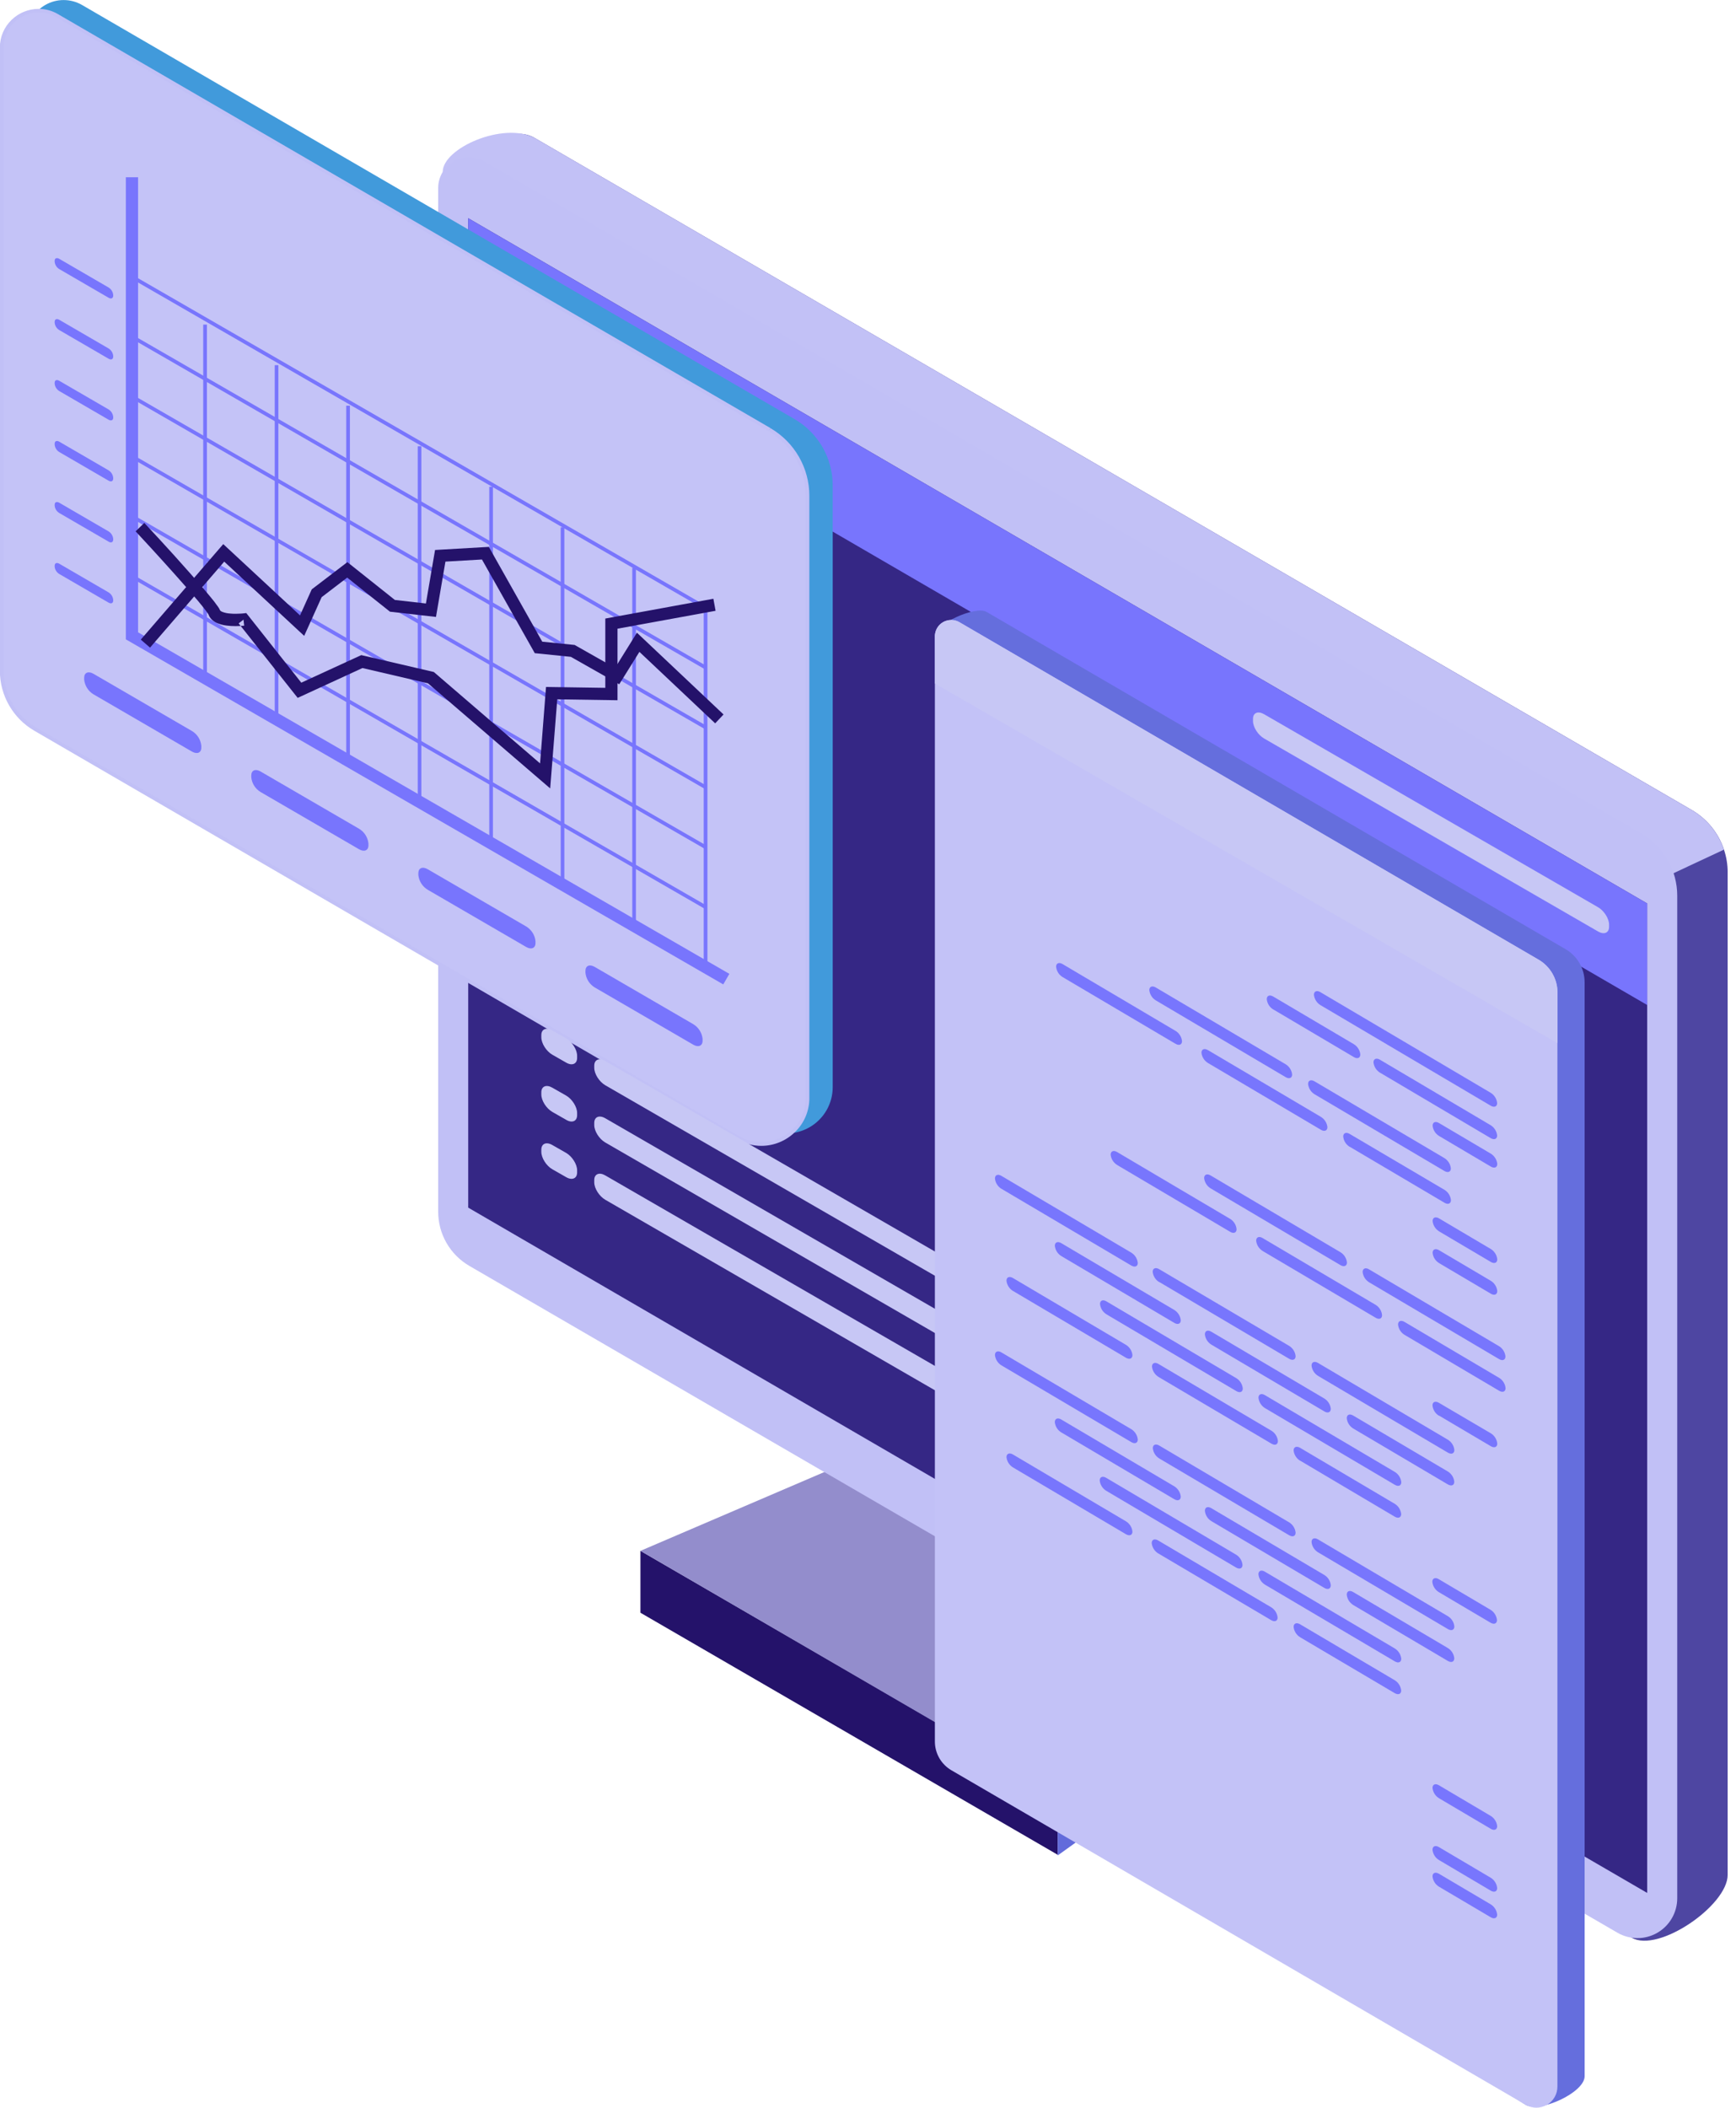 <svg width="159" height="193" viewBox="0 0 159 193" fill="none" xmlns="http://www.w3.org/2000/svg">
<g clip-path="url(#clip0_187_9059)">
<path fill-rule="evenodd" clip-rule="evenodd" d="M96.874 164.169L58.658 142.008V147.676L96.874 169.839V164.169Z" fill="#24126A"/>
<path fill-rule="evenodd" clip-rule="evenodd" d="M96.875 164.231L114.27 151.76V157.428L96.875 169.899V164.231Z" fill="#626BDB"/>
<path fill-rule="evenodd" clip-rule="evenodd" d="M96.874 164.231L58.658 142.009L81.042 132.417L114.269 151.775L96.874 164.231Z" fill="#938DCC"/>
<path fill-rule="evenodd" clip-rule="evenodd" d="M44.75 15.067V108.805C44.751 109.81 45.015 110.796 45.516 111.666C46.017 112.537 46.738 113.26 47.606 113.765L149.45 177.434C151.883 178.85 158.237 174.487 158.237 171.675V79.871C158.237 79.168 158.123 78.469 157.899 77.802C157.397 76.278 156.353 74.99 154.966 74.181L48.978 12.634C48.551 12.386 48.065 12.254 47.57 12.253C47.076 12.252 46.59 12.382 46.161 12.629C45.732 12.875 45.376 13.23 45.129 13.659C44.881 14.087 44.75 14.573 44.75 15.067Z" fill="#4E46A2"/>
<path fill-rule="evenodd" clip-rule="evenodd" d="M40.547 15.741L50.848 41.3L106.778 101.697L157.89 77.802C157.388 76.277 156.345 74.989 154.958 74.181L48.979 12.634C46.1 11.113 40.547 13.567 40.547 15.741Z" fill="#C2C1F6"/>
<path fill-rule="evenodd" clip-rule="evenodd" d="M44.358 14.786L150.344 76.326C151.34 76.907 152.167 77.738 152.741 78.738C153.316 79.737 153.618 80.87 153.617 82.023V173.825C153.617 174.466 153.448 175.095 153.127 175.65C152.806 176.205 152.345 176.665 151.789 176.985C151.234 177.304 150.604 177.472 149.963 177.47C149.322 177.468 148.693 177.298 148.139 176.975L42.983 115.913C42.116 115.408 41.397 114.685 40.896 113.816C40.396 112.946 40.133 111.961 40.133 110.958V17.215C40.133 16.72 40.263 16.235 40.51 15.807C40.758 15.379 41.114 15.024 41.543 14.777C41.971 14.531 42.457 14.402 42.952 14.404C43.446 14.405 43.931 14.537 44.358 14.786Z" fill="#C1C0F6"/>
<path fill-rule="evenodd" clip-rule="evenodd" d="M42.883 110.581L150.867 173.333V82.729L42.883 19.979V110.581Z" fill="#352785"/>
<path fill-rule="evenodd" clip-rule="evenodd" d="M150.867 82.729L42.883 19.979V29.28L150.867 92.029V82.729Z" fill="#7875FD"/>
<path fill-rule="evenodd" clip-rule="evenodd" d="M72.773 38.379L7.523 0.461C7.01 0.163 6.428 0.006 5.836 0.005C5.243 0.003 4.66 0.158 4.147 0.454C3.633 0.75 3.206 1.175 2.909 1.688C2.612 2.201 2.455 2.784 2.455 3.376V60.453C2.455 61.537 2.74 62.601 3.28 63.54C3.82 64.479 4.597 65.26 5.534 65.804L69.913 103.209C70.555 103.583 71.285 103.781 72.028 103.783C72.772 103.785 73.502 103.59 74.147 103.22C74.791 102.849 75.326 102.315 75.699 101.672C76.071 101.028 76.267 100.298 76.267 99.555V44.431C76.265 43.205 75.942 42.001 75.329 40.938C74.715 39.876 73.834 38.994 72.773 38.379Z" fill="#419ADB"/>
<path fill-rule="evenodd" clip-rule="evenodd" d="M70.488 39.351L5.234 1.437C4.721 1.14 4.139 0.983 3.546 0.983C2.954 0.982 2.371 1.137 1.858 1.433C1.344 1.729 0.918 2.155 0.621 2.668C0.324 3.181 0.168 3.763 0.168 4.355V61.425C0.167 62.509 0.45 63.575 0.99 64.515C1.53 65.456 2.307 66.238 3.244 66.783L67.621 104.188C68.263 104.562 68.992 104.76 69.736 104.762C70.478 104.764 71.209 104.57 71.853 104.2C72.497 103.829 73.032 103.296 73.405 102.652C73.777 102.009 73.973 101.279 73.972 100.536V45.401C73.972 44.175 73.65 42.972 73.039 41.91C72.427 40.849 71.548 39.966 70.488 39.351Z" fill="#C4C3F7"/>
<path fill-rule="evenodd" clip-rule="evenodd" d="M70.489 39.351L70.577 39.205L5.308 1.291C4.77 0.976 4.158 0.81 3.535 0.811C2.616 0.814 1.733 1.171 1.071 1.809C0.726 2.138 0.453 2.534 0.266 2.972C0.08 3.41 -0.014 3.882 -0.012 4.358V61.425C-0.012 62.537 0.281 63.63 0.836 64.594C1.391 65.558 2.189 66.359 3.151 66.918L67.528 104.325C68.195 104.716 68.954 104.923 69.728 104.925C70.869 104.923 71.966 104.479 72.787 103.687C73.215 103.28 73.555 102.789 73.786 102.246C74.016 101.702 74.133 101.117 74.129 100.526V45.4C74.128 44.146 73.799 42.914 73.174 41.827C72.549 40.74 71.649 39.836 70.565 39.205L70.477 39.351L70.395 39.495C71.429 40.096 72.288 40.958 72.885 41.995C73.481 43.031 73.795 44.207 73.795 45.403V100.526C73.799 101.072 73.691 101.612 73.478 102.114C73.266 102.616 72.953 103.07 72.559 103.447C71.797 104.176 70.783 104.585 69.728 104.589C69.014 104.589 68.313 104.398 67.698 104.035L3.331 66.627C2.421 66.097 1.666 65.338 1.141 64.425C0.616 63.513 0.339 62.478 0.339 61.425V4.346C0.335 3.915 0.42 3.488 0.587 3.092C0.755 2.695 1.002 2.337 1.313 2.04C1.915 1.464 2.714 1.141 3.547 1.137C4.111 1.138 4.664 1.29 5.15 1.577L70.419 39.49L70.489 39.351Z" fill="#C1C0F6"/>
<path fill-rule="evenodd" clip-rule="evenodd" d="M11.527 16.229V58.545L66.243 90.141L66.802 89.174L12.646 57.9V16.229H11.527Z" fill="#7875FD"/>
<path d="M18.952 29.724H18.613V62.09H18.952V29.724Z" fill="#7875FD"/>
<path d="M25.496 33.436H25.162V65.804H25.496V33.436Z" fill="#7875FD"/>
<path d="M32.049 37.148H31.711V69.516H32.049V37.148Z" fill="#7875FD"/>
<path d="M38.593 40.86H38.26V73.229H38.593V40.86Z" fill="#7875FD"/>
<path d="M45.146 44.572H44.812V76.941H45.146V44.572Z" fill="#7875FD"/>
<path d="M51.689 48.287H51.355V80.653H51.689V48.287Z" fill="#7875FD"/>
<path d="M58.244 51.999H57.91V84.365H58.244V51.999Z" fill="#7875FD"/>
<path d="M64.792 55.712H64.453V88.078H64.792V55.712Z" fill="#7875FD"/>
<path fill-rule="evenodd" clip-rule="evenodd" d="M12.002 52.911L64.551 83.218L64.719 82.925L12.17 52.618L12.002 52.911Z" fill="#7875FD"/>
<path d="M12.158 47.127L11.99 47.418L64.541 77.722L64.709 77.431L12.158 47.127Z" fill="#7875FD"/>
<path d="M12.151 41.638L11.984 41.927L64.535 72.23L64.702 71.941L12.151 41.638Z" fill="#7875FD"/>
<path d="M12.152 36.154L11.984 36.445L64.535 66.749L64.703 66.457L12.152 36.154Z" fill="#7875FD"/>
<path d="M12.158 30.677L11.99 30.968L64.541 61.272L64.709 60.98L12.158 30.677Z" fill="#7875FD"/>
<path fill-rule="evenodd" clip-rule="evenodd" d="M12.002 25.496L64.551 55.803L64.719 55.51L12.17 25.203L12.002 25.496Z" fill="#7875FD"/>
<path fill-rule="evenodd" clip-rule="evenodd" d="M13.742 59.301L20.537 51.428L27.861 58.226L29.459 54.682L31.799 52.892L35.717 56.012L39.931 56.492L40.797 51.426L44.142 51.232L48.98 59.81L52.284 60.146L56.716 62.658L58.564 59.69L65.503 66.236L66.269 65.423L58.336 57.936L56.334 61.156L52.63 59.057L49.666 58.759L44.773 50.077L39.847 50.361L39.009 55.261L36.166 54.937L31.815 51.474L28.554 53.965L27.479 56.35L20.448 49.823L12.895 58.569L13.742 59.301Z" fill="#24126A"/>
<path fill-rule="evenodd" clip-rule="evenodd" d="M12.42 48.654L12.492 48.731C12.849 49.11 14.443 50.833 15.995 52.57C16.768 53.434 17.531 54.303 18.117 55.001C18.409 55.352 18.657 55.656 18.837 55.894C18.925 56.014 19 56.115 19.05 56.194C19.072 56.223 19.091 56.253 19.108 56.285C19.108 56.293 19.108 56.301 19.108 56.309L19.16 56.285L19.105 56.307L19.158 56.283L19.103 56.304C19.157 56.434 19.232 56.553 19.324 56.659C19.474 56.821 19.655 56.951 19.856 57.041C20.136 57.164 20.433 57.245 20.737 57.281C21.013 57.318 21.291 57.335 21.57 57.334C21.835 57.333 22.1 57.32 22.364 57.293L22.302 56.739L21.86 57.084L27.264 63.904L33.198 61.171L39.197 62.57L50.391 72.194L51.039 64.036L56.558 64.12V57.569L65.54 55.93L65.338 54.828L55.44 56.64V62.985L50.01 62.903L49.465 69.903L39.732 61.533L33.088 59.988L27.595 62.512L22.556 56.136L22.246 56.172C22.246 56.172 21.951 56.203 21.579 56.203C21.406 56.205 21.233 56.197 21.061 56.179C20.826 56.165 20.595 56.116 20.375 56.033C20.31 56.011 20.25 55.977 20.197 55.935C20.166 55.904 20.156 55.892 20.151 55.877C20.126 55.818 20.097 55.76 20.065 55.704C19.992 55.587 19.912 55.474 19.825 55.366C19.662 55.126 19.434 54.852 19.163 54.524C18.697 53.953 18.088 53.254 17.442 52.527C15.523 50.341 13.217 47.884 13.217 47.882L12.42 48.654Z" fill="#24126A"/>
<path fill-rule="evenodd" clip-rule="evenodd" d="M63.495 95.66L54.475 90.42C54.238 90.277 54.037 90.081 53.888 89.847C53.74 89.612 53.648 89.347 53.621 89.071V88.901C53.621 88.421 54.005 88.267 54.475 88.541L63.495 93.781C63.733 93.924 63.935 94.121 64.083 94.356C64.231 94.59 64.323 94.856 64.35 95.132V95.298C64.35 95.771 63.966 95.931 63.495 95.66Z" fill="#7875FD"/>
<path fill-rule="evenodd" clip-rule="evenodd" d="M9.942 27.262L5.431 24.641C5.312 24.57 5.211 24.472 5.138 24.355C5.064 24.238 5.019 24.105 5.006 23.967V23.883C5.006 23.643 5.193 23.566 5.431 23.703L9.942 26.324C10.06 26.395 10.16 26.494 10.234 26.61C10.308 26.728 10.353 26.86 10.367 26.998V27.082C10.367 27.317 10.175 27.399 9.942 27.262Z" fill="#7875FD"/>
<path fill-rule="evenodd" clip-rule="evenodd" d="M9.942 32.846L5.431 30.225C5.312 30.154 5.211 30.056 5.138 29.939C5.064 29.822 5.019 29.689 5.006 29.551V29.467C5.006 29.227 5.193 29.15 5.431 29.285L9.942 31.907C10.06 31.979 10.16 32.078 10.234 32.194C10.308 32.312 10.353 32.444 10.367 32.582V32.666C10.367 32.901 10.175 32.983 9.942 32.846Z" fill="#7875FD"/>
<path fill-rule="evenodd" clip-rule="evenodd" d="M9.942 38.429L5.431 35.809C5.312 35.738 5.212 35.64 5.138 35.523C5.064 35.405 5.019 35.273 5.006 35.135V35.051C5.006 34.811 5.193 34.734 5.431 34.871L9.942 37.489C10.06 37.561 10.16 37.66 10.234 37.777C10.307 37.895 10.353 38.028 10.367 38.166V38.25C10.367 38.485 10.175 38.566 9.942 38.429Z" fill="#7875FD"/>
<path fill-rule="evenodd" clip-rule="evenodd" d="M9.942 44.013L5.431 41.393C5.312 41.321 5.211 41.223 5.138 41.105C5.064 40.988 5.019 40.855 5.006 40.716V40.627C5.006 40.388 5.193 40.311 5.431 40.445L9.942 43.066C10.06 43.138 10.16 43.237 10.234 43.354C10.307 43.471 10.353 43.604 10.367 43.742V43.826C10.367 44.069 10.175 44.15 9.942 44.013Z" fill="#7875FD"/>
<path fill-rule="evenodd" clip-rule="evenodd" d="M9.942 49.595L5.431 46.977C5.311 46.906 5.211 46.807 5.137 46.69C5.063 46.572 5.018 46.439 5.006 46.3V46.219C5.006 45.979 5.193 45.902 5.431 46.036L9.942 48.657C10.06 48.729 10.16 48.828 10.234 48.945C10.308 49.063 10.353 49.196 10.367 49.334V49.417C10.367 49.65 10.175 49.746 9.942 49.595Z" fill="#7875FD"/>
<path fill-rule="evenodd" clip-rule="evenodd" d="M9.942 55.181L5.431 52.561C5.311 52.49 5.211 52.391 5.137 52.273C5.063 52.156 5.018 52.023 5.006 51.884V51.803C5.006 51.563 5.193 51.483 5.431 51.62L9.942 54.241C10.06 54.313 10.16 54.412 10.234 54.529C10.308 54.646 10.353 54.779 10.367 54.917V54.999C10.367 55.234 10.175 55.316 9.942 55.181Z" fill="#7875FD"/>
<path fill-rule="evenodd" clip-rule="evenodd" d="M48.191 86.712L39.175 81.474C38.937 81.331 38.735 81.135 38.586 80.9C38.436 80.666 38.344 80.399 38.316 80.123V79.955C38.316 79.475 38.703 79.321 39.175 79.595L48.191 84.833C48.429 84.976 48.63 85.173 48.779 85.407C48.928 85.642 49.02 85.908 49.047 86.184V86.352C49.047 86.823 48.661 86.986 48.191 86.712Z" fill="#7875FD"/>
<path fill-rule="evenodd" clip-rule="evenodd" d="M32.888 77.766L23.87 72.526C23.632 72.383 23.43 72.187 23.281 71.952C23.132 71.717 23.041 71.451 23.014 71.175V71.009C23.014 70.529 23.398 70.373 23.87 70.647L32.888 75.888C33.126 76.03 33.328 76.226 33.476 76.46C33.625 76.694 33.717 76.96 33.745 77.236V77.406C33.745 77.877 33.361 78.04 32.888 77.766Z" fill="#7875FD"/>
<path fill-rule="evenodd" clip-rule="evenodd" d="M17.583 68.821L8.566 63.58C8.328 63.437 8.126 63.24 7.978 63.006C7.829 62.771 7.737 62.505 7.709 62.229V62.061C7.709 61.581 8.095 61.43 8.566 61.701L17.583 66.939C17.822 67.082 18.023 67.279 18.172 67.513C18.32 67.748 18.412 68.014 18.44 68.29V68.463C18.44 68.929 18.056 69.094 17.583 68.821Z" fill="#7875FD"/>
<path fill-rule="evenodd" clip-rule="evenodd" d="M51.85 97.299L50.588 96.579C50.034 96.258 49.58 95.54 49.58 94.983V94.787C49.58 94.23 50.034 94.038 50.588 94.359L51.85 95.079C52.404 95.399 52.858 96.118 52.858 96.673V96.87C52.858 97.429 52.395 97.623 51.85 97.299Z" fill="#C7C7F5"/>
<path fill-rule="evenodd" clip-rule="evenodd" d="M86.033 117.052L55.438 99.375C54.884 99.055 54.428 98.333 54.428 97.779V97.582C54.428 97.025 54.884 96.833 55.438 97.155L86.033 114.833C86.587 115.154 87.041 115.872 87.041 116.429V116.625C87.041 117.175 86.587 117.374 86.033 117.052Z" fill="#C7C7F5"/>
<path fill-rule="evenodd" clip-rule="evenodd" d="M51.85 102.537L50.588 101.817C50.034 101.496 49.58 100.778 49.58 100.222V100.023C49.58 99.471 50.034 99.276 50.588 99.598L51.85 100.318C52.404 100.639 52.858 101.354 52.858 101.911V102.11C52.858 102.672 52.395 102.866 51.85 102.537Z" fill="#C7C7F5"/>
<path fill-rule="evenodd" clip-rule="evenodd" d="M86.033 122.296L55.438 104.618C54.884 104.296 54.428 103.579 54.428 103.024V102.823C54.428 102.269 54.884 102.077 55.438 102.398L86.033 120.076C86.587 120.398 87.041 121.115 87.041 121.672V121.869C87.041 122.425 86.587 122.617 86.033 122.296Z" fill="#C7C7F5"/>
<path fill-rule="evenodd" clip-rule="evenodd" d="M51.85 107.788L50.588 107.068C50.034 106.749 49.58 106.029 49.58 105.472V105.275C49.58 104.719 50.034 104.527 50.588 104.848L51.85 105.568C52.404 105.89 52.858 106.607 52.858 107.162V107.361C52.858 107.915 52.395 108.109 51.85 107.788Z" fill="#C7C7F5"/>
<path fill-rule="evenodd" clip-rule="evenodd" d="M86.033 127.539L55.438 109.861C54.884 109.539 54.428 108.822 54.428 108.265V108.056C54.428 107.502 54.884 107.31 55.438 107.632L86.033 125.309C86.587 125.631 87.041 126.348 87.041 126.903V127.102C87.041 127.668 86.587 127.86 86.033 127.539Z" fill="#C7C7F5"/>
<path fill-rule="evenodd" clip-rule="evenodd" d="M146.367 85.294L115.772 67.618C115.218 67.297 114.762 66.577 114.762 66.023V65.823C114.762 65.267 115.218 65.077 115.772 65.396L146.367 83.074C146.921 83.396 147.375 84.113 147.375 84.67V84.869C147.375 85.423 146.921 85.615 146.367 85.294Z" fill="#C7C7F5"/>
<path fill-rule="evenodd" clip-rule="evenodd" d="M90.352 56.028L143.403 86.923C143.931 87.232 144.368 87.673 144.672 88.204C144.976 88.734 145.136 89.335 145.135 89.947V190.123C145.135 191.615 141.037 193.482 139.748 192.741L89.62 161.155C89.159 160.886 88.776 160.501 88.511 160.038C88.246 159.574 88.107 159.049 88.109 158.515L85.625 58.26C85.625 57.113 89.349 55.45 90.352 56.028Z" fill="#656EDD"/>
<path fill-rule="evenodd" clip-rule="evenodd" d="M85.625 58.267V159.463C85.624 159.997 85.764 160.522 86.03 160.986C86.297 161.449 86.68 161.834 87.142 162.103L139.741 192.736C140.035 192.907 140.369 192.998 140.71 192.998C141.051 192.999 141.385 192.909 141.68 192.739C141.975 192.568 142.219 192.323 142.389 192.027C142.558 191.732 142.646 191.397 142.644 191.056V90.892C142.645 90.28 142.485 89.679 142.18 89.148C141.874 88.618 141.434 88.177 140.905 87.871L87.873 56.974C87.646 56.841 87.388 56.771 87.125 56.77C86.861 56.769 86.603 56.838 86.374 56.969C86.146 57.1 85.957 57.289 85.825 57.517C85.694 57.745 85.625 58.004 85.625 58.267Z" fill="#C3C2F7"/>
<path fill-rule="evenodd" clip-rule="evenodd" d="M120.395 100.196L132.294 107.226C132.618 107.418 132.884 107.31 132.884 106.986C132.864 106.795 132.801 106.611 132.699 106.448C132.596 106.285 132.458 106.147 132.294 106.046L120.395 99.015C120.071 98.823 119.807 98.933 119.807 99.255C119.826 99.446 119.889 99.631 119.991 99.794C120.093 99.957 120.231 100.094 120.395 100.196Z" fill="#7876FD"/>
<path fill-rule="evenodd" clip-rule="evenodd" d="M110.634 97.335L120.986 103.454C121.307 103.646 121.578 103.535 121.578 103.214C121.558 103.022 121.493 102.838 121.391 102.675C121.288 102.512 121.149 102.375 120.986 102.273L110.634 96.157C110.31 95.965 110.041 96.073 110.041 96.397C110.061 96.588 110.125 96.772 110.228 96.935C110.331 97.097 110.47 97.234 110.634 97.335Z" fill="#7876FD"/>
<path fill-rule="evenodd" clip-rule="evenodd" d="M97.321 89.467L107.668 95.579C107.997 95.771 108.261 95.663 108.261 95.339C108.242 95.146 108.179 94.961 108.076 94.797C107.973 94.634 107.834 94.496 107.668 94.396L97.321 88.279C96.993 88.087 96.728 88.195 96.728 88.519C96.747 88.712 96.81 88.899 96.912 89.063C97.015 89.228 97.155 89.366 97.321 89.467Z" fill="#7876FD"/>
<path fill-rule="evenodd" clip-rule="evenodd" d="M91.72 108.853L103.617 115.884C103.941 116.076 104.21 115.968 104.21 115.644C104.19 115.452 104.126 115.268 104.023 115.104C103.92 114.941 103.781 114.804 103.617 114.703L91.72 107.673C91.393 107.478 91.127 107.589 91.127 107.912C91.146 108.105 91.21 108.29 91.313 108.453C91.415 108.617 91.555 108.755 91.72 108.856V108.853ZM131.793 164.658L136.535 167.459C136.859 167.651 137.125 167.545 137.125 167.219C137.106 167.027 137.043 166.843 136.94 166.68C136.838 166.517 136.699 166.38 136.535 166.28L131.793 163.475C131.467 163.283 131.203 163.394 131.203 163.715C131.222 163.907 131.285 164.091 131.388 164.255C131.49 164.418 131.629 164.555 131.793 164.656V164.658ZM131.793 172.759L136.535 175.56C136.859 175.752 137.125 175.641 137.125 175.32C137.105 175.128 137.042 174.944 136.94 174.78C136.837 174.617 136.699 174.48 136.535 174.379L131.793 171.576C131.467 171.384 131.203 171.495 131.203 171.816C131.222 172.009 131.285 172.194 131.388 172.358C131.49 172.522 131.629 172.66 131.793 172.762V172.759ZM131.793 170.319C131.628 170.219 131.489 170.082 131.387 169.918C131.284 169.755 131.221 169.57 131.203 169.378C131.203 169.052 131.467 168.944 131.793 169.138L136.535 171.941C136.699 172.042 136.837 172.179 136.94 172.342C137.042 172.506 137.105 172.69 137.125 172.882C137.125 173.21 136.859 173.316 136.535 173.122L131.793 170.319ZM126.389 98.218L136.532 104.217C136.856 104.407 137.123 104.299 137.123 103.977C137.103 103.786 137.039 103.601 136.937 103.438C136.835 103.275 136.696 103.137 136.532 103.036L126.389 97.037C126.065 96.846 125.796 96.956 125.796 97.277C125.816 97.469 125.88 97.654 125.983 97.818C126.086 97.981 126.225 98.119 126.389 98.221V98.218ZM92.78 134.37L103.127 140.487C103.451 140.679 103.72 140.571 103.72 140.247C103.7 140.055 103.636 139.87 103.533 139.707C103.431 139.543 103.292 139.405 103.127 139.304L92.78 133.187C92.451 132.995 92.183 133.106 92.183 133.427C92.203 133.62 92.267 133.805 92.371 133.968C92.475 134.131 92.615 134.268 92.78 134.368V134.37ZM92.78 118.209L103.127 124.326C103.451 124.518 103.72 124.41 103.72 124.086C103.7 123.894 103.636 123.71 103.533 123.547C103.43 123.383 103.292 123.246 103.127 123.145L92.78 117.029C92.451 116.834 92.183 116.945 92.183 117.269C92.203 117.461 92.267 117.647 92.371 117.81C92.474 117.974 92.615 118.111 92.78 118.212V118.209ZM105.858 91.602L117.755 98.633C118.077 98.825 118.346 98.717 118.346 98.393C118.325 98.202 118.262 98.017 118.16 97.855C118.057 97.692 117.919 97.554 117.755 97.453L105.858 90.422C105.532 90.23 105.265 90.338 105.265 90.662C105.285 90.854 105.349 91.038 105.452 91.201C105.554 91.365 105.694 91.502 105.858 91.602ZM116.616 92.435C116.45 92.335 116.311 92.197 116.208 92.034C116.105 91.87 116.042 91.684 116.023 91.492C116.023 91.168 116.287 91.06 116.616 91.252L123.999 95.615C124.164 95.715 124.303 95.853 124.405 96.016C124.508 96.179 124.572 96.363 124.592 96.555C124.592 96.882 124.323 96.992 123.999 96.795L116.616 92.43V92.435ZM120.935 92.034C120.771 91.933 120.632 91.795 120.529 91.631C120.427 91.468 120.363 91.283 120.342 91.091C120.342 90.765 120.611 90.657 120.935 90.851L136.532 100.066C136.696 100.167 136.835 100.304 136.937 100.467C137.04 100.63 137.103 100.815 137.123 101.006C137.123 101.333 136.856 101.441 136.532 101.246L120.935 92.034ZM123.618 105.014C123.453 104.914 123.313 104.776 123.21 104.613C123.108 104.45 123.044 104.265 123.025 104.073C123.025 103.747 123.289 103.639 123.618 103.833L132.302 108.951C132.466 109.053 132.605 109.19 132.707 109.354C132.809 109.518 132.873 109.703 132.892 109.895C132.892 110.218 132.626 110.329 132.302 110.134L123.634 105.014H123.618ZM131.776 145.785L136.518 148.588C136.842 148.778 137.108 148.67 137.108 148.348C137.089 148.156 137.026 147.971 136.923 147.808C136.821 147.644 136.682 147.506 136.518 147.405L131.776 144.602C131.45 144.41 131.186 144.521 131.186 144.842C131.205 145.034 131.268 145.22 131.37 145.383C131.473 145.547 131.612 145.684 131.776 145.785ZM106.076 142.239L116.428 148.355C116.752 148.547 117.016 148.437 117.016 148.115C116.997 147.924 116.935 147.739 116.833 147.576C116.731 147.413 116.592 147.276 116.428 147.175L106.076 141.058C105.755 140.866 105.484 140.972 105.484 141.298C105.504 141.49 105.568 141.675 105.671 141.838C105.774 142.002 105.912 142.14 106.076 142.241V142.239ZM119.073 149.917L127.742 155.038C128.069 155.23 128.335 155.122 128.335 154.798C128.315 154.606 128.251 154.421 128.149 154.258C128.046 154.094 127.907 153.956 127.742 153.855L119.078 148.734C118.749 148.538 118.482 148.648 118.482 148.974C118.502 149.167 118.565 149.352 118.669 149.516C118.772 149.68 118.912 149.817 119.078 149.917H119.073ZM101.316 136.506C101.151 136.405 101.011 136.268 100.908 136.104C100.806 135.941 100.742 135.755 100.723 135.563C100.723 135.239 100.987 135.129 101.316 135.323L113.208 142.354C113.373 142.454 113.512 142.591 113.615 142.754C113.718 142.918 113.782 143.103 113.801 143.295C113.801 143.621 113.534 143.729 113.208 143.535L101.316 136.506ZM115.85 145.099C115.687 144.997 115.549 144.859 115.446 144.696C115.344 144.532 115.28 144.348 115.26 144.156C115.26 143.83 115.528 143.722 115.85 143.916L127.75 150.947C127.914 151.048 128.053 151.185 128.155 151.348C128.258 151.511 128.322 151.696 128.342 151.888C128.342 152.214 128.076 152.324 127.75 152.128L115.85 145.099ZM97.203 131.165C97.038 131.064 96.899 130.926 96.796 130.763C96.693 130.599 96.629 130.414 96.61 130.222C96.61 129.898 96.876 129.79 97.203 129.982L107.552 136.098C107.716 136.199 107.855 136.337 107.958 136.5C108.061 136.663 108.125 136.847 108.145 137.039C108.145 137.365 107.876 137.473 107.552 137.279L97.203 131.162V131.165ZM110.945 139.285C110.781 139.183 110.643 139.046 110.54 138.882C110.438 138.719 110.375 138.534 110.355 138.342C110.355 138.015 110.621 137.907 110.945 138.102L121.295 144.218C121.46 144.319 121.599 144.457 121.702 144.62C121.804 144.784 121.868 144.969 121.887 145.161C121.887 145.485 121.621 145.596 121.295 145.401L110.945 139.285ZM123.937 146.964C123.773 146.862 123.635 146.724 123.533 146.561C123.431 146.397 123.368 146.212 123.349 146.021C123.349 145.694 123.613 145.584 123.937 145.781L132.604 150.906C132.769 151.006 132.909 151.143 133.012 151.306C133.115 151.47 133.178 151.655 133.197 151.847C133.197 152.173 132.933 152.281 132.604 152.087L123.937 146.966V146.964ZM106.18 133.55L118.074 140.581C118.398 140.773 118.665 140.665 118.665 140.341C118.645 140.149 118.582 139.965 118.479 139.802C118.377 139.638 118.238 139.501 118.074 139.4L106.18 132.369C105.851 132.177 105.587 132.285 105.587 132.609C105.606 132.801 105.669 132.986 105.772 133.15C105.875 133.313 106.014 133.45 106.18 133.55ZM120.716 142.143C120.552 142.042 120.413 141.904 120.31 141.74C120.207 141.577 120.144 141.392 120.124 141.2C120.124 140.873 120.392 140.768 120.716 140.96L132.611 147.991C132.776 148.091 132.916 148.228 133.018 148.391C133.121 148.554 133.185 148.739 133.204 148.931C133.204 149.255 132.94 149.366 132.611 149.171L120.716 142.14V142.143ZM131.803 129.624L136.544 132.427C136.868 132.619 137.135 132.511 137.135 132.187C137.115 131.995 137.051 131.81 136.949 131.647C136.847 131.483 136.708 131.345 136.544 131.244L131.791 128.453C131.464 128.259 131.2 128.369 131.2 128.693C131.219 128.885 131.282 129.07 131.384 129.234C131.487 129.398 131.626 129.535 131.791 129.636L131.803 129.624ZM131.803 115.658L136.544 118.461C136.868 118.655 137.135 118.545 137.135 118.221C137.115 118.03 137.051 117.845 136.949 117.682C136.847 117.519 136.708 117.381 136.544 117.281L131.803 114.48C131.476 114.286 131.212 114.394 131.212 114.72C131.231 114.912 131.294 115.096 131.397 115.259C131.499 115.422 131.638 115.558 131.803 115.658ZM131.803 112.75C131.638 112.649 131.499 112.511 131.397 112.348C131.295 112.184 131.231 111.999 131.212 111.807C131.212 111.483 131.476 111.373 131.803 111.567L136.544 114.37C136.708 114.471 136.847 114.609 136.949 114.773C137.051 114.936 137.115 115.121 137.135 115.313C137.135 115.639 136.868 115.747 136.544 115.553L131.803 112.752V112.75ZM131.803 104.018C131.638 103.917 131.499 103.78 131.397 103.617C131.294 103.454 131.231 103.269 131.212 103.077C131.212 102.751 131.476 102.643 131.803 102.837L136.544 105.638C136.708 105.739 136.847 105.877 136.949 106.04C137.051 106.204 137.115 106.389 137.135 106.581C137.135 106.907 136.868 107.015 136.544 106.821L131.803 104.018ZM106.103 126.08L116.455 132.194C116.779 132.388 117.043 132.28 117.043 131.954C117.024 131.762 116.961 131.577 116.859 131.414C116.757 131.25 116.619 131.112 116.455 131.011L106.103 124.894C105.781 124.702 105.51 124.813 105.51 125.134C105.531 125.326 105.595 125.511 105.697 125.675C105.8 125.838 105.939 125.976 106.103 126.077V126.08ZM119.099 133.759L127.742 138.879C128.069 139.071 128.335 138.961 128.335 138.639C128.315 138.448 128.251 138.263 128.149 138.1C128.046 137.937 127.907 137.799 127.742 137.699L119.078 132.576C118.749 132.384 118.482 132.492 118.482 132.816C118.502 133.008 118.567 133.192 118.67 133.356C118.773 133.519 118.913 133.656 119.078 133.756L119.099 133.759ZM101.342 120.347C101.177 120.247 101.037 120.11 100.934 119.947C100.832 119.784 100.768 119.599 100.749 119.407C100.749 119.08 101.013 118.97 101.342 119.167L113.234 126.197C113.399 126.299 113.538 126.436 113.641 126.6C113.744 126.763 113.807 126.948 113.827 127.14C113.827 127.467 113.561 127.575 113.234 127.38L101.342 120.35V120.347ZM115.852 128.933C115.689 128.831 115.55 128.693 115.448 128.53C115.345 128.367 115.282 128.182 115.262 127.99C115.262 127.666 115.531 127.556 115.852 127.75L127.752 134.781C127.917 134.882 128.055 135.019 128.158 135.182C128.261 135.345 128.325 135.53 128.345 135.721C128.345 136.048 128.078 136.153 127.752 135.961L115.852 128.933ZM102.321 106.674C102.156 106.574 102.016 106.437 101.912 106.274C101.808 106.111 101.744 105.926 101.724 105.734C101.724 105.407 101.992 105.299 102.321 105.494L112.668 111.61C112.833 111.711 112.972 111.849 113.074 112.012C113.176 112.176 113.24 112.361 113.258 112.553C113.258 112.88 112.992 112.99 112.668 112.793L102.321 106.677V106.674ZM97.205 115.015C97.041 114.915 96.901 114.777 96.799 114.614C96.696 114.451 96.632 114.266 96.612 114.075C96.612 113.748 96.879 113.638 97.205 113.835L107.555 119.951C107.719 120.053 107.858 120.19 107.961 120.354C108.063 120.517 108.127 120.702 108.147 120.894C108.147 121.218 107.879 121.329 107.555 121.134L97.205 115.015ZM110.945 123.124C110.781 123.023 110.643 122.885 110.54 122.722C110.438 122.559 110.375 122.374 110.355 122.183C110.355 121.857 110.621 121.749 110.945 121.943L121.295 128.06C121.459 128.16 121.598 128.297 121.701 128.46C121.804 128.624 121.868 128.808 121.887 129C121.887 129.327 121.621 129.434 121.295 129.24L110.945 123.124ZM123.937 130.802C123.773 130.701 123.634 130.563 123.532 130.4C123.43 130.236 123.368 130.051 123.349 129.859C123.349 129.535 123.613 129.427 123.937 129.619L132.604 134.74C132.769 134.84 132.909 134.978 133.012 135.141C133.115 135.305 133.178 135.491 133.197 135.683C133.197 136.007 132.933 136.117 132.604 135.923L123.937 130.802ZM106.18 117.391L118.074 124.422C118.398 124.614 118.665 124.506 118.665 124.182C118.645 123.99 118.582 123.805 118.479 123.642C118.377 123.478 118.238 123.34 118.074 123.239L106.168 116.215C105.839 116.023 105.575 116.133 105.575 116.455C105.594 116.647 105.657 116.833 105.76 116.997C105.863 117.16 106.002 117.298 106.168 117.398L106.18 117.391ZM120.716 125.984C120.552 125.882 120.413 125.745 120.31 125.581C120.208 125.418 120.144 125.233 120.124 125.041C120.124 124.717 120.392 124.606 120.716 124.801L132.611 131.832C132.776 131.932 132.916 132.07 133.018 132.234C133.121 132.397 133.185 132.582 133.204 132.775C133.204 133.101 132.94 133.209 132.611 133.015L120.716 125.984ZM115.644 114.547C115.479 114.446 115.341 114.309 115.238 114.146C115.135 113.983 115.071 113.798 115.051 113.607C115.051 113.283 115.32 113.172 115.644 113.367L125.996 119.483C126.16 119.585 126.298 119.723 126.4 119.886C126.502 120.05 126.565 120.235 126.583 120.426C126.583 120.75 126.32 120.858 125.996 120.666L115.644 114.55V114.547ZM128.638 122.226L137.305 127.349C137.629 127.541 137.895 127.433 137.895 127.109C137.876 126.917 137.813 126.732 137.71 126.569C137.608 126.405 137.469 126.267 137.305 126.166L128.638 121.045C128.311 120.854 128.047 120.961 128.047 121.285C128.066 121.477 128.13 121.663 128.232 121.826C128.334 121.99 128.473 122.127 128.638 122.228V122.226ZM110.88 108.815L122.775 115.846C123.099 116.038 123.366 115.93 123.366 115.606C123.346 115.414 123.283 115.229 123.18 115.066C123.078 114.903 122.939 114.766 122.775 114.665L110.88 107.634C110.552 107.442 110.288 107.55 110.288 107.874C110.307 108.066 110.37 108.251 110.473 108.414C110.576 108.577 110.716 108.715 110.88 108.815ZM125.393 117.415C125.23 117.313 125.091 117.176 124.989 117.013C124.887 116.85 124.823 116.666 124.803 116.474C124.803 116.148 125.072 116.038 125.393 116.234L137.293 123.265C137.457 123.366 137.596 123.503 137.698 123.666C137.8 123.83 137.864 124.014 137.883 124.206C137.883 124.532 137.617 124.64 137.293 124.446L125.393 117.415ZM91.72 125.022C91.555 124.921 91.415 124.784 91.312 124.62C91.209 124.456 91.146 124.271 91.127 124.079C91.127 123.755 91.393 123.644 91.72 123.839L103.617 130.869C103.781 130.971 103.92 131.109 104.023 131.272C104.126 131.436 104.19 131.62 104.21 131.812C104.21 132.139 103.941 132.247 103.617 132.052L91.72 125.022Z" fill="#7876FD"/>
<path fill-rule="evenodd" clip-rule="evenodd" d="M85.625 58.267V62.587L142.654 95.528V90.892C142.655 90.28 142.495 89.679 142.19 89.149C141.885 88.619 141.446 88.178 140.917 87.871L87.873 56.974C87.646 56.841 87.388 56.771 87.125 56.77C86.861 56.769 86.603 56.838 86.374 56.969C86.146 57.1 85.957 57.289 85.825 57.517C85.694 57.745 85.625 58.004 85.625 58.267Z" fill="#C7C7F5"/>
</g>
<defs>
<clipPath id="clip0_187_9059">
<rect width="158.235" height="193" fill="white"/>
</clipPath>
</defs>
</svg>
